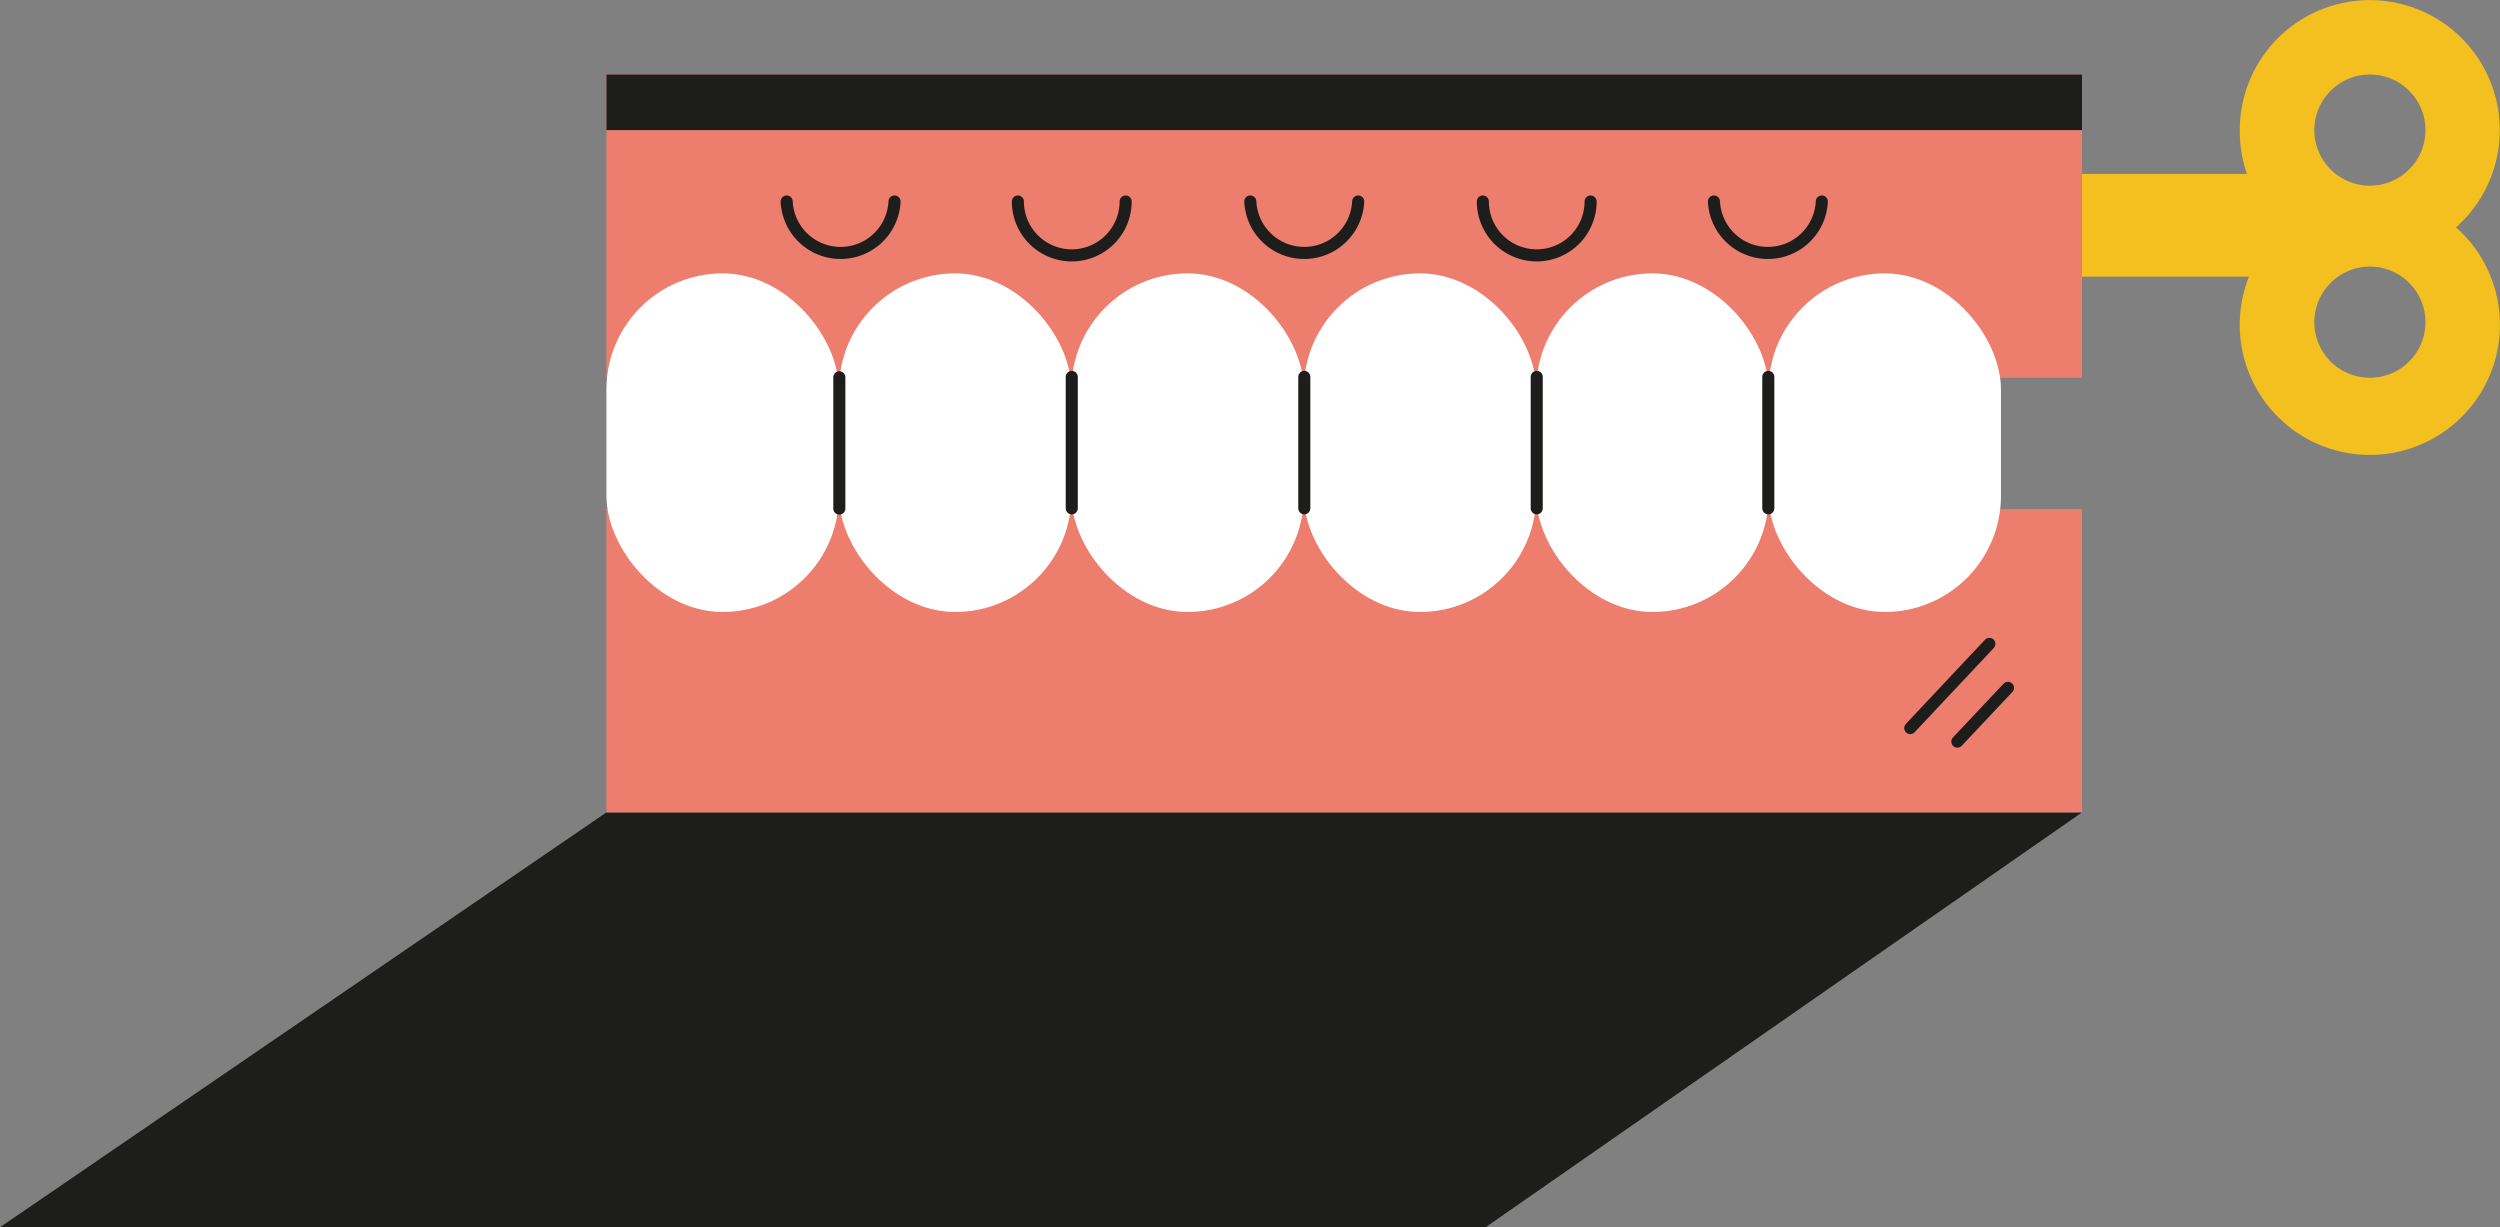 <?xml version="1.0" encoding="UTF-8"?> <svg xmlns="http://www.w3.org/2000/svg" viewBox="0 0 206.95 101.59"><rect x="0" y="0" width="206.95" height="101.59" fill="#808080" stroke="none"/> <defs> <style>.cls-1{fill:#f3c01f;}.cls-2{fill:#1d1d1b;}.cls-3{fill:#ed7e6e;}.cls-4{fill:#fff;}.cls-5{fill:none;stroke:#1d1e1c;stroke-linecap:round;stroke-miterlimit:10;}</style> </defs> <title>Asset 10</title> <g id="Layer_2" data-name="Layer 2"> <g id="Layer_1-2" data-name="Layer 1"> <path class="cls-1" d="M203.31,18.82a10.76,10.76,0,1,0-17.9-8A10.9,10.9,0,0,0,186,14.4H171.37v8.5h14.8a10.77,10.77,0,1,0,17.14-4.08Zm-7.13,12.45a4.6,4.6,0,1,1,4.6-4.6A4.6,4.6,0,0,1,196.18,31.27Zm0-15.9a4.6,4.6,0,1,1,4.6-4.6A4.6,4.6,0,0,1,196.18,15.37Z"></path> <polyline class="cls-2" points="50.2 67.25 0 101.59 122.98 101.59 172.35 67.25 50.2 67.25"></polyline> <rect class="cls-3" x="50.2" y="6.17" width="122.15" height="25.1"></rect> <rect class="cls-3" x="50.2" y="42.15" width="122.15" height="25.1"></rect> <rect class="cls-4" x="50.2" y="22.63" width="19.24" height="28.03" rx="9.62"></rect> <rect class="cls-4" x="69.45" y="22.63" width="19.24" height="28.03" rx="9.62"></rect> <rect class="cls-4" x="88.69" y="22.63" width="19.24" height="28.03" rx="9.62"></rect> <rect class="cls-4" x="107.93" y="22.63" width="19.24" height="28.03" rx="9.62"></rect> <rect class="cls-4" x="127.17" y="22.63" width="19.24" height="28.03" rx="9.62"></rect> <rect class="cls-4" x="146.4" y="22.63" width="19.24" height="28.03" rx="9.62"></rect> <line class="cls-5" x1="146.38" y1="31.2" x2="146.38" y2="42.08"></line> <line class="cls-5" x1="127.21" y1="31.2" x2="127.21" y2="42.08"></line> <line class="cls-5" x1="107.97" y1="31.2" x2="107.97" y2="42.08"></line> <line class="cls-5" x1="88.72" y1="31.2" x2="88.72" y2="42.08"></line> <path class="cls-5" d="M150.81,16.68a4.47,4.47,0,0,1-8.93,0"></path> <path class="cls-5" d="M112.43,16.68a4.47,4.47,0,0,1-8.93,0"></path> <path class="cls-5" d="M93.18,16.68a4.46,4.46,0,0,1-8.92,0"></path> <path class="cls-5" d="M74.05,16.68a4.47,4.47,0,0,1-8.93,0"></path> <path class="cls-5" d="M131.67,16.68a4.46,4.46,0,0,1-8.92,0"></path> <line class="cls-5" x1="164.68" y1="53.3" x2="158.13" y2="60.27"></line> <line class="cls-5" x1="166.22" y1="56.94" x2="162.03" y2="61.39"></line> <line class="cls-5" x1="69.48" y1="31.23" x2="69.48" y2="42.1"></line> <rect class="cls-2" x="50.2" y="6.17" width="122.15" height="4.6"></rect> </g> </g> </svg> 